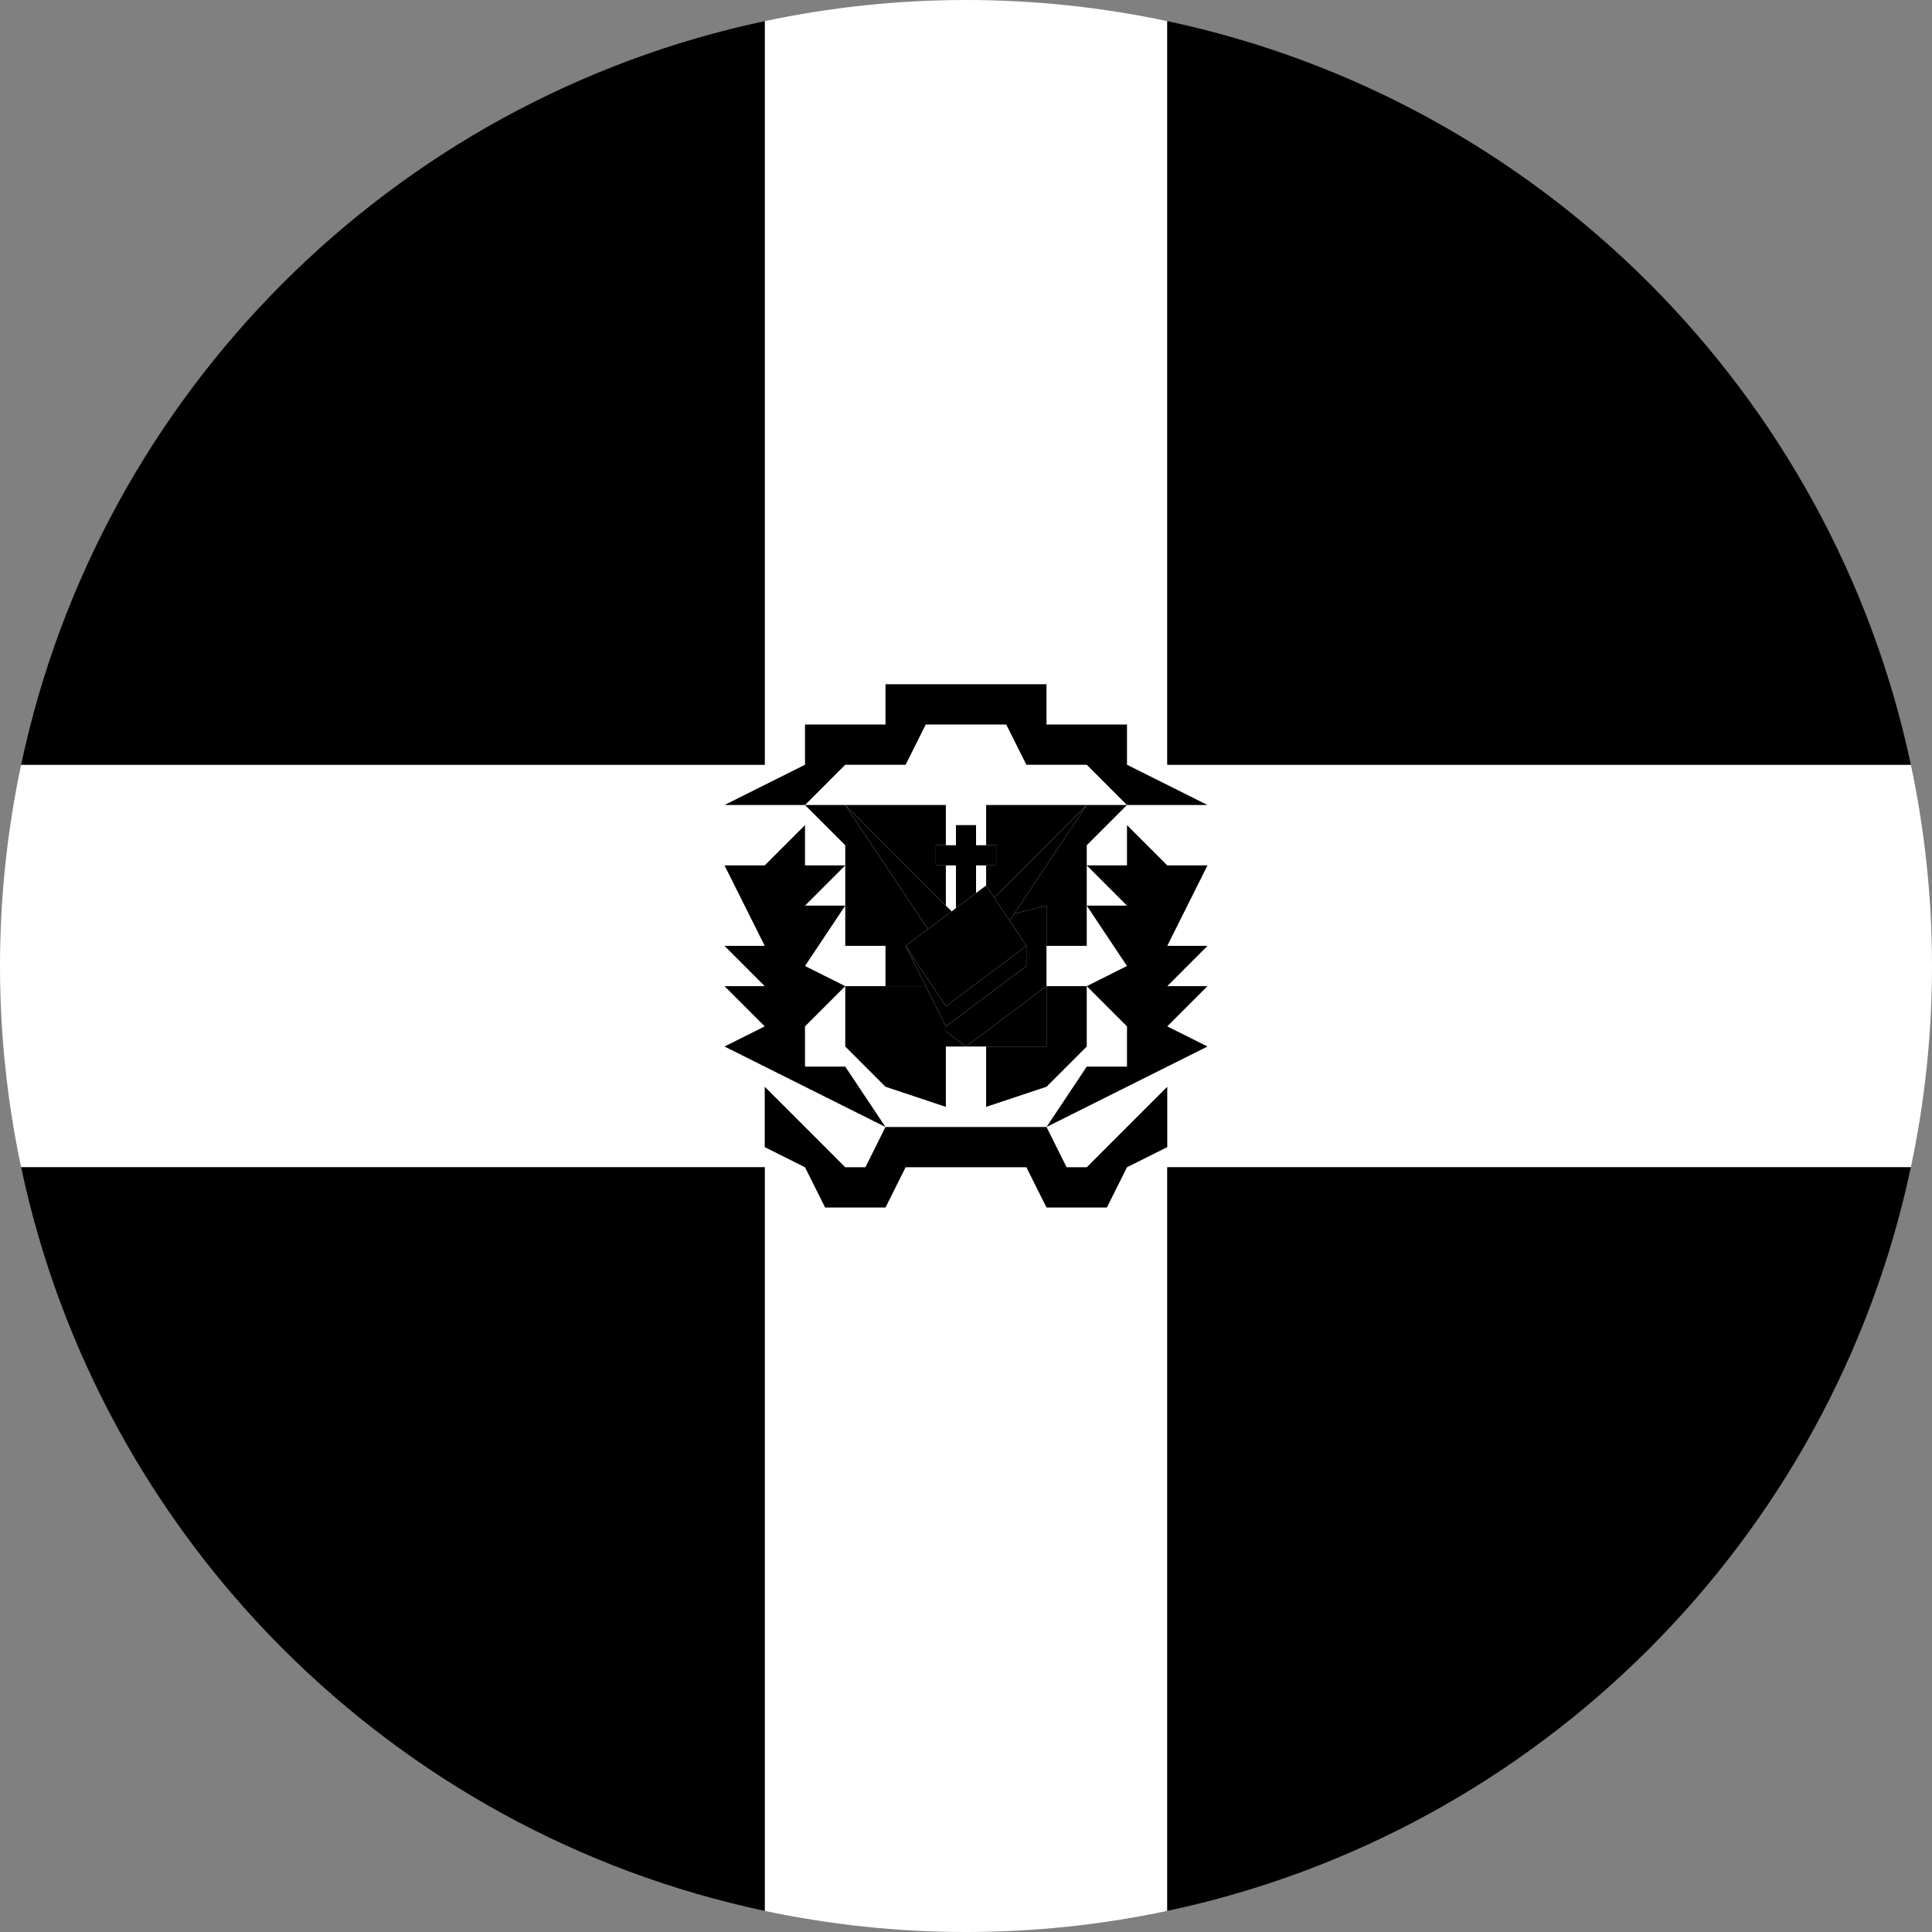 <svg width="64" height="64" viewBox="0 0 64 64" fill="none" xmlns="http://www.w3.org/2000/svg">
<rect x="0" y="0" width="64" height="64" fill="#808080" stroke="none"/>
<g clip-path="url(#clip0_6_626)">
<path d="M38.667 25.333V0.7C36.516 0.244 34.287 0 32 0C29.713 0 27.484 0.244 25.333 0.7V25.333H0.7C0.244 27.484 0 29.713 0 32C0 34.287 0.244 36.516 0.7 38.667H25.333V63.3C27.484 63.756 29.713 64 32 64C34.287 64 36.516 63.756 38.667 63.3V38.667H63.3C63.756 36.516 64 34.287 64 32C64 29.713 63.756 27.484 63.3 25.333H38.667Z" fill="white" style="fill:white;fill-opacity:1;"/>
<path d="M38.667 36L37.333 37.333L36 38.667H35.333L34.667 37.333H29.333L28.667 38.667H28L26.667 37.333L25.333 36V38L26.667 38.667L27.333 40H29.333L30 38.667H34L34.667 40H36.667L37.333 38.667L38.667 38V36Z" fill="#F0263C" style="fill:#F0263C;fill:color(display-p3 0.941 0.149 0.235);fill-opacity:1;"/>
<path d="M38.667 0.7V25.333H63.3C60.688 13.012 50.988 3.312 38.667 0.7Z" fill="#F0263C" style="fill:#F0263C;fill:color(display-p3 0.941 0.149 0.235);fill-opacity:1;"/>
<path d="M38.667 63.3C50.988 60.688 60.688 50.988 63.3 38.667H38.667V63.3Z" fill="#191977" style="fill:#191977;fill:color(display-p3 0.098 0.098 0.467);fill-opacity:1;"/>
<path d="M25.333 0.7C13.012 3.312 3.312 13.012 0.7 25.333H25.333L25.333 0.7Z" fill="#191977" style="fill:#191977;fill:color(display-p3 0.098 0.098 0.467);fill-opacity:1;"/>
<path d="M25.333 63.3V38.667H0.7C3.312 50.988 13.012 60.688 25.333 63.3Z" fill="#F0263C" style="fill:#F0263C;fill:color(display-p3 0.941 0.149 0.235);fill-opacity:1;"/>
<path d="M30 25.333L30.667 24H33.333L34 25.333H36L37.333 26.667H40L37.333 25.333V24H34.667V22.667H29.333V24H26.667V25.333L24 26.667H26.667L28 25.333H30Z" fill="#191977" style="fill:#191977;fill:color(display-p3 0.098 0.098 0.467);fill-opacity:1;"/>
<path d="M33.6 30.267L34.667 30V31.333H36V30V28.667V28L37.333 26.667H36L33.6 30.267Z" fill="#F0263C" style="fill:#F0263C;fill:color(display-p3 0.941 0.149 0.235);fill-opacity:1;"/>
<path d="M33 28.667H32.667V29.333L32.933 29.733L36 26.667H32.667V28H33V28.667Z" fill="#F0263C" style="fill:#F0263C;fill:color(display-p3 0.941 0.149 0.235);fill-opacity:1;"/>
<path d="M26.667 35.333V34L28 32.667L26.667 32L28 30H26.667L28 28.667H26.667V27.333L25.333 28.667H24L25.333 31.333H24L25.333 32.667H24L25.333 34L24 34.667L25.333 35.333L29.333 37.333L28 35.333H26.667Z" fill="#1E5B00" style="fill:#1E5B00;fill:color(display-p3 0.118 0.357 0);fill-opacity:1;"/>
<path d="M36 30L37.333 32L36 32.667L37.333 34V35.333H36L34.667 37.333L38.667 35.333L40 34.667L38.667 34L40 32.667H38.667L40 31.333H38.667L40 28.667H38.667L37.333 27.333V28.667H36L37.333 30H36Z" fill="#1E5B00" style="fill:#1E5B00;fill:color(display-p3 0.118 0.357 0);fill-opacity:1;"/>
<path d="M34.667 33.333V34.667H32.667V36.667L34.667 36L36 34.667V32.667H34.667V33.333Z" fill="#191977" style="fill:#191977;fill:color(display-p3 0.098 0.098 0.467);fill-opacity:1;"/>
<path d="M28 31.333H29.333V32.667H30.667L30 31.333L30.741 30.778L30.4 30.267L28 26.667H26.667L28 28V28.667V30V31.333Z" fill="#191977" style="fill:#191977;fill:color(display-p3 0.098 0.098 0.467);fill-opacity:1;"/>
<path d="M31.333 28.667H31V28H31.333V26.667H28L31.333 30V28.667Z" fill="#191977" style="fill:#191977;fill:color(display-p3 0.098 0.098 0.467);fill-opacity:1;"/>
<path d="M34.667 32.667V31.333V30L33.6 30.267L33.445 30.5L34 31.333V32L31.333 34V34.167L32 34.667L34.667 32.667Z" fill="#191977" style="fill:#191977;fill:color(display-p3 0.098 0.098 0.467);fill-opacity:1;"/>
<path d="M34.667 33.333V32.667L32 34.667H32.667H34.667V33.333Z" fill="#F0263C" style="fill:#F0263C;fill:color(display-p3 0.941 0.149 0.235);fill-opacity:1;"/>
<path d="M31.333 34L30.667 32.667H29.333H28V34.667L29.333 36L31.333 36.667V34.667H32L31.333 34.167V34Z" fill="#F0263C" style="fill:#F0263C;fill:color(display-p3 0.941 0.149 0.235);fill-opacity:1;"/>
<path d="M33.444 30.5L33.6 30.267L36 26.667L32.933 29.733L33.444 30.5Z" fill="#FFD400" style="fill:#FFD400;fill:color(display-p3 1 0.831 0);fill-opacity:1;"/>
<path d="M31.524 30.191L31.333 30L28 26.667L30.4 30.267L30.741 30.778L31.524 30.191Z" fill="#FFD400" style="fill:#FFD400;fill:color(display-p3 1 0.831 0);fill-opacity:1;"/>
<path d="M31 28.667H31.333H31.667V30.083L32.333 29.583V28.667H32.667H33V28H32.667H32.333V27.333H31.667V28H31.333H31V28.667Z" fill="#FFD400" style="fill:#FFD400;fill:color(display-p3 1 0.831 0);fill-opacity:1;"/>
<path d="M31.333 33.333L34 31.333L33.444 30.5L32.933 29.733L32.667 29.333L32.333 29.583L31.667 30.083L31.524 30.191L30.741 30.778L30 31.333L31.333 33.333Z" fill="#F0F0F0" style="fill:#F0F0F0;fill:color(display-p3 0.941 0.941 0.941);fill-opacity:1;"/>
<path d="M34 32V31.333L31.333 33.333L30 31.333L30.667 32.667L31.333 34L34 32Z" fill="#999999" style="fill:#999999;fill:color(display-p3 0.6 0.6 0.6);fill-opacity:1;"/>
</g>
<defs>
<clipPath id="clip0_6_626">
<rect width="64" height="64" fill="white" style="fill:white;fill-opacity:1;"/>
</clipPath>
</defs>
</svg>
